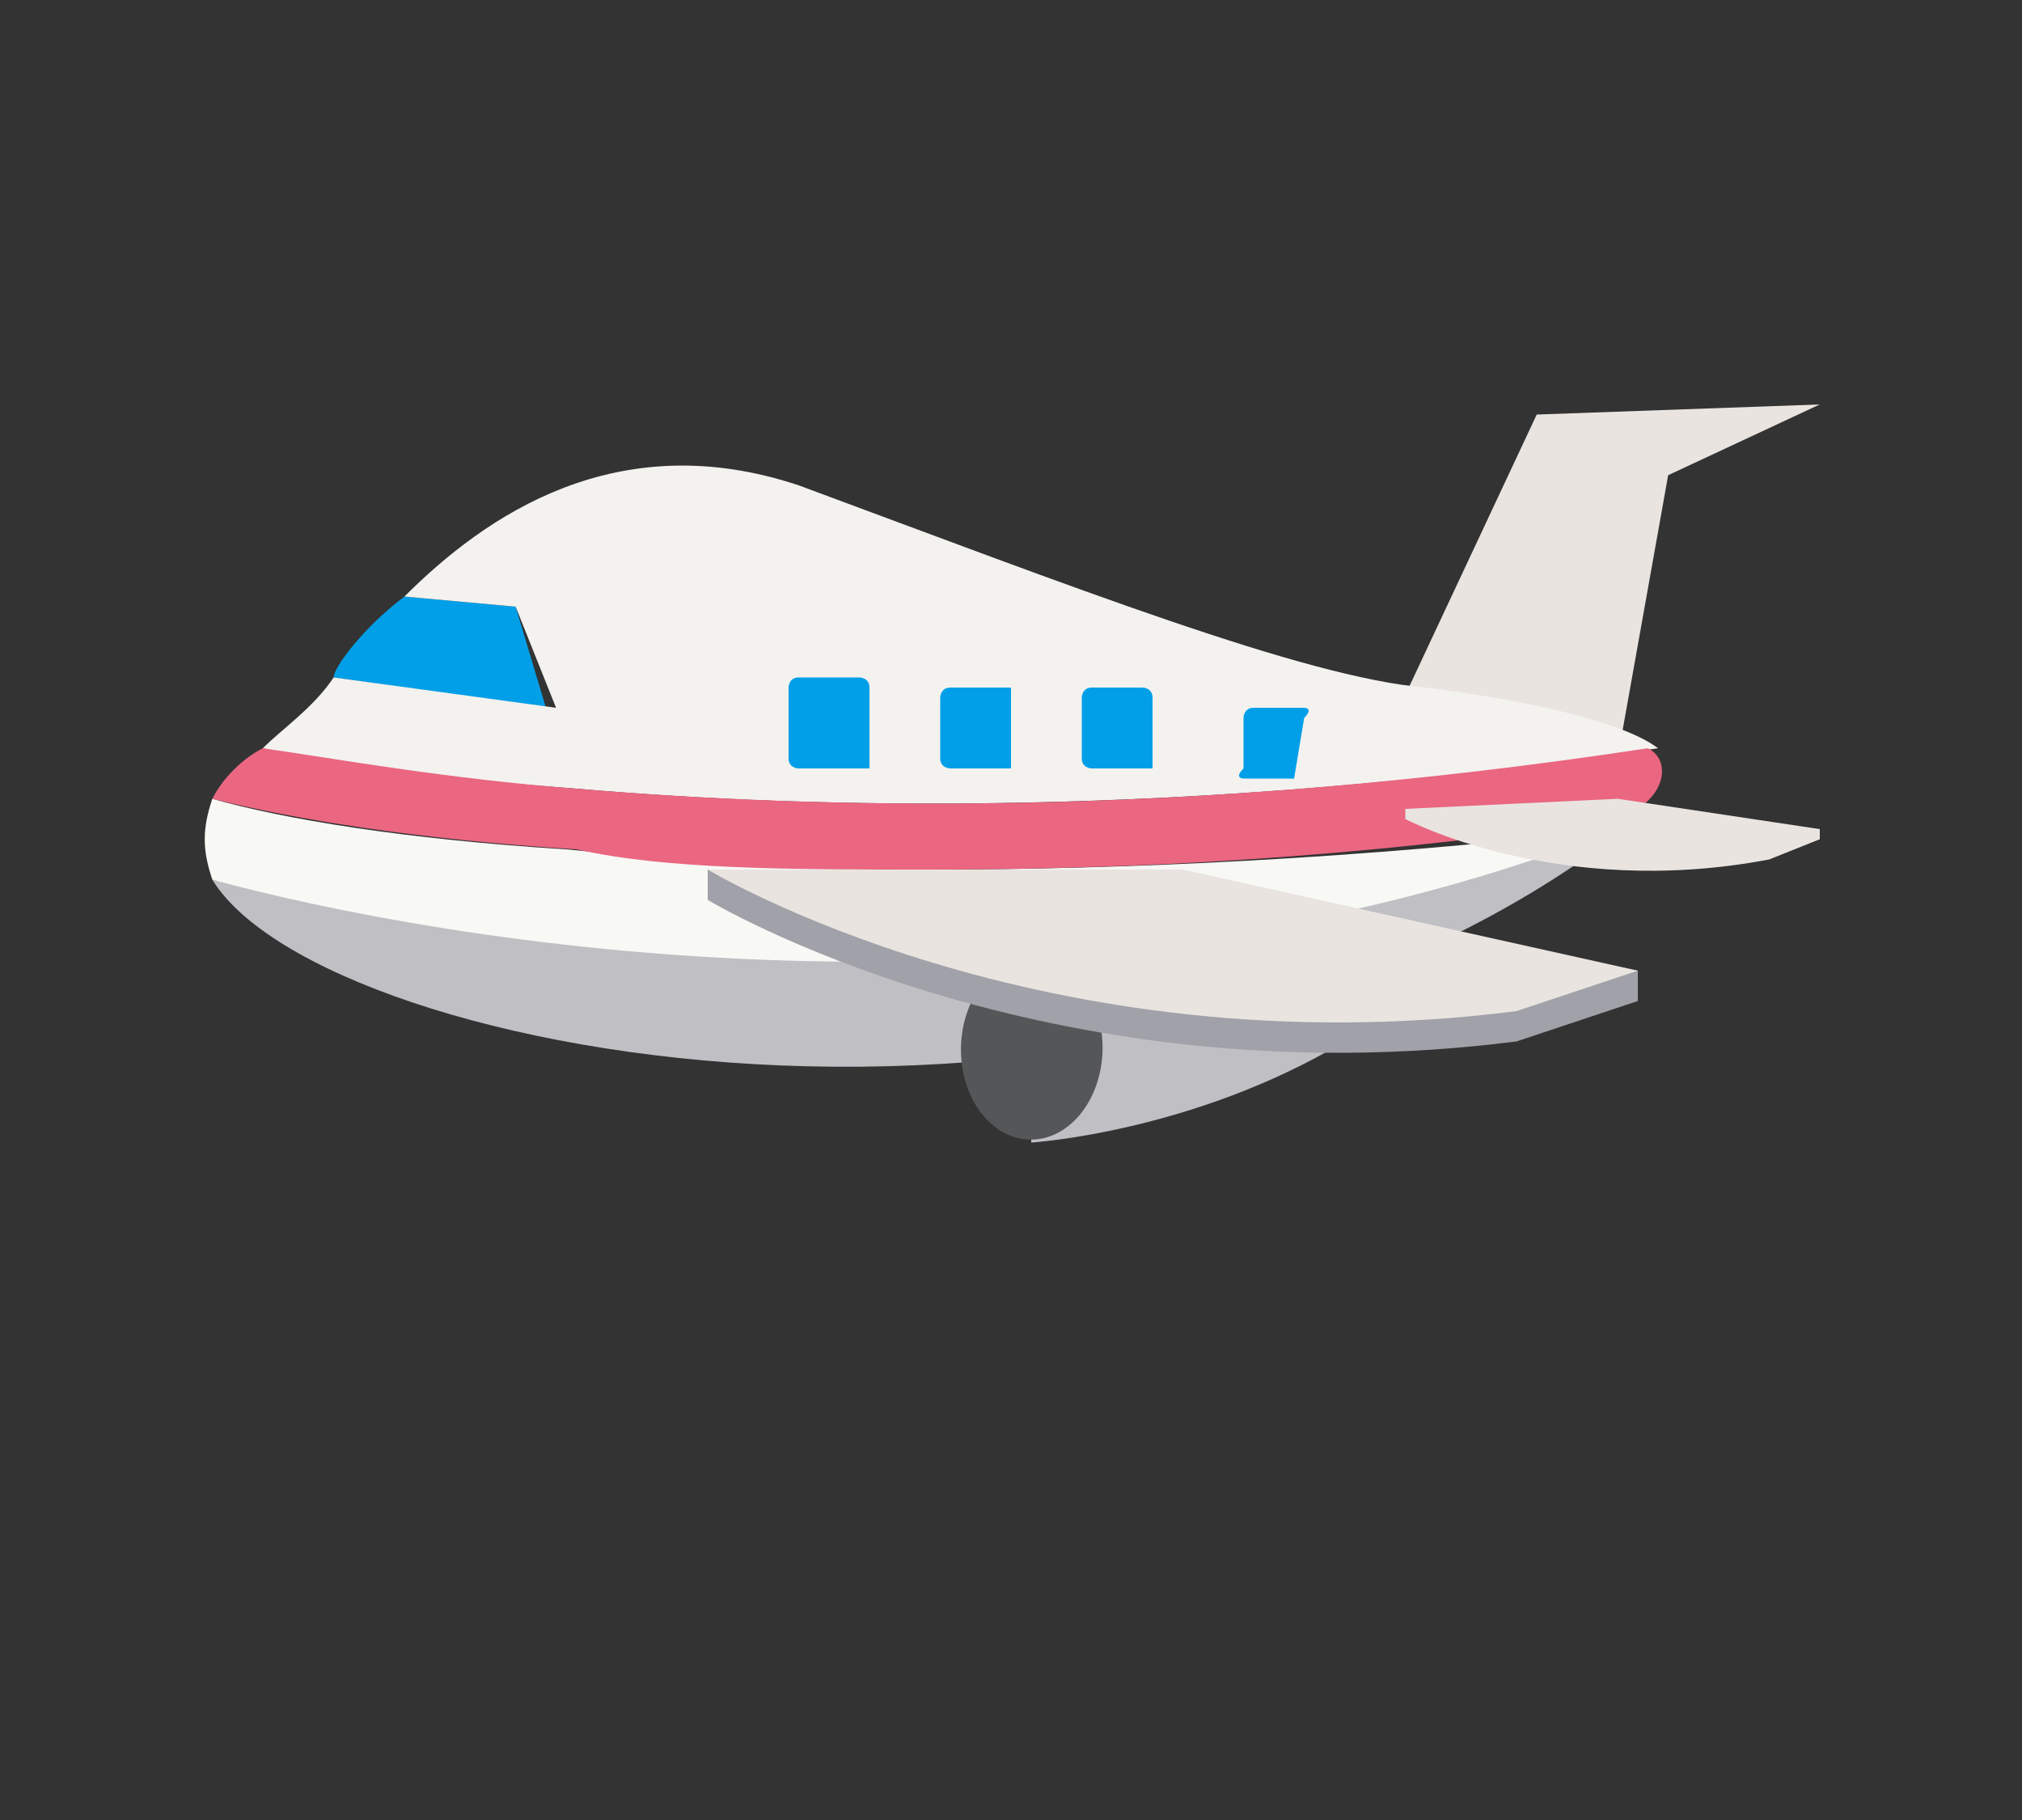 <?xml version="1.0" encoding="utf-8"?>
<!-- Generator: Adobe Illustrator 19.2.1, SVG Export Plug-In . SVG Version: 6.00 Build 0)  -->
<svg version="1.1" id="レイヤー_1" xmlns="http://www.w3.org/2000/svg" xmlns:xlink="http://www.w3.org/1999/xlink" x="0px"
	 y="0px" width="20px" height="18px" viewBox="0 0 20 18" style="enable-background:new 0 0 20 18;" xml:space="preserve">
<rect x="0" y="0" width="20" height="18" fill="#333333" stroke="none"/>
<style type="text/css">
	.st0{fill:#E9E4E0;}
	.st1{fill:#009FE8;}
	.st2{fill:#F3F2EF;}
	.st3{fill:#BFBFC4;}
	.st4{fill:#F8F8F5;}
	.st5{fill:#EA6681;}
	.st6{fill:#545657;}
	.st7{fill:#A1A1A9;}
</style>
<g>
	<polygon class="st0" points="15.2,4.1 13.7,7.3 16,7.5 16.5,4.7 18,4 	"/>
	<g>
		<path class="st1" d="M5.1,6L4,5.9C3.6,6.2,3.3,6.6,3.3,6.7L5.4,7L5.1,6z"/>
		<path class="st2" d="M14.1,6.8c-1.2-0.1-3.5-1-6.2-2C6.1,4.2,4.8,5.1,4,5.9L5.1,6l0.4,1L3.3,6.7c0,0,0,0,0,0
			C3.1,7,2.8,7.2,2.6,7.4c0.7,0.2,1.8,0.3,3.1,0.4c2.3,0.2,6,0.3,10.7-0.4C16,7.1,14.9,6.9,14.1,6.8z"/>
	</g>
	<path class="st3" d="M2.1,8.7c1.1,1.8,9.2,3.3,14.1-0.6c0,0,0,0,0,0C10.6,10.4,4.4,9.2,2.1,8.7z"/>
	<g>
		<path class="st4" d="M9.2,8.6c-1.4,0-2.6-0.1-3.6-0.2C4,8.3,2.8,8.1,2.1,7.9C2,8.2,2,8.4,2.1,8.7c2.2,0.6,8.3,1.7,13.9-0.5
			C13.4,8.5,11.1,8.6,9.2,8.6z"/>
		<path class="st5" d="M9.2,8.6c1.9,0,4.2-0.1,6.8-0.5c0.1,0,0.2-0.1,0.2-0.1c0.3-0.2,0.3-0.5,0.1-0.6C11.7,8.1,8.1,8,5.7,7.8
			C4.4,7.7,3.3,7.5,2.6,7.4C2.4,7.5,2.2,7.7,2.1,7.9c0,0,0,0,0,0c0.8,0.2,2,0.4,3.6,0.5C6.6,8.6,7.8,8.6,9.2,8.6z"/>
	</g>
	<g>
		<path class="st3" d="M10.2,11.3c0,0,1.6-0.1,3.1-1L11,9.7l-0.8,0L10.2,11.3z"/>
		
			<ellipse transform="matrix(2.190196e-002 -1 1 2.190196e-002 -0.418 20.343)" class="st6" cx="10.2" cy="10.4" rx="0.9" ry="0.7"/>
	</g>
	<path class="st0" d="M18,8.2l-2-0.3L13.9,8l0,0.1c0,0,1.5,0.8,3.6,0.4L18,8.3L18,8.2z"/>
	<g>
		<g>
			<path class="st7" d="M7,8.9c0,0,3.3,2,8,1.4l1.2-0.4V9.6l-4.5-0.7L7,8.6V8.9z"/>
			<path class="st0" d="M7,8.6c0,0,3.3,2,8,1.4l1.2-0.4l-4.5-1L7,8.6z"/>
		</g>
	</g>
	<path class="st1" d="M8.6,7.6C8.6,7.7,8.6,7.7,8.6,7.6l-0.7,0c0,0-0.1,0-0.1-0.1l0-0.7c0,0,0-0.1,0.1-0.1l0.6,0c0,0,0.1,0,0.1,0.1
		L8.6,7.6z"/>
	<path class="st1" d="M10,7.6C10,7.7,10,7.7,10,7.6l-0.6,0c0,0-0.1,0-0.1-0.1l0-0.6c0,0,0-0.1,0.1-0.1l0.6,0C10,6.9,10,7,10,7
		L10,7.6z"/>
	<path class="st1" d="M11.4,7.6C11.4,7.7,11.4,7.7,11.4,7.6l-0.6,0c0,0-0.1,0-0.1-0.1l0-0.6c0,0,0-0.1,0.1-0.1l0.5,0
		c0,0,0.1,0,0.1,0.1L11.4,7.6z"/>
	<path class="st1" d="M12.8,7.7C12.8,7.7,12.8,7.7,12.8,7.7l-0.5,0c0,0-0.1,0,0-0.1l0-0.5c0,0,0-0.1,0.1-0.1l0.5,0c0,0,0.1,0,0,0.1
		L12.8,7.7z"/>
</g>
</svg>
